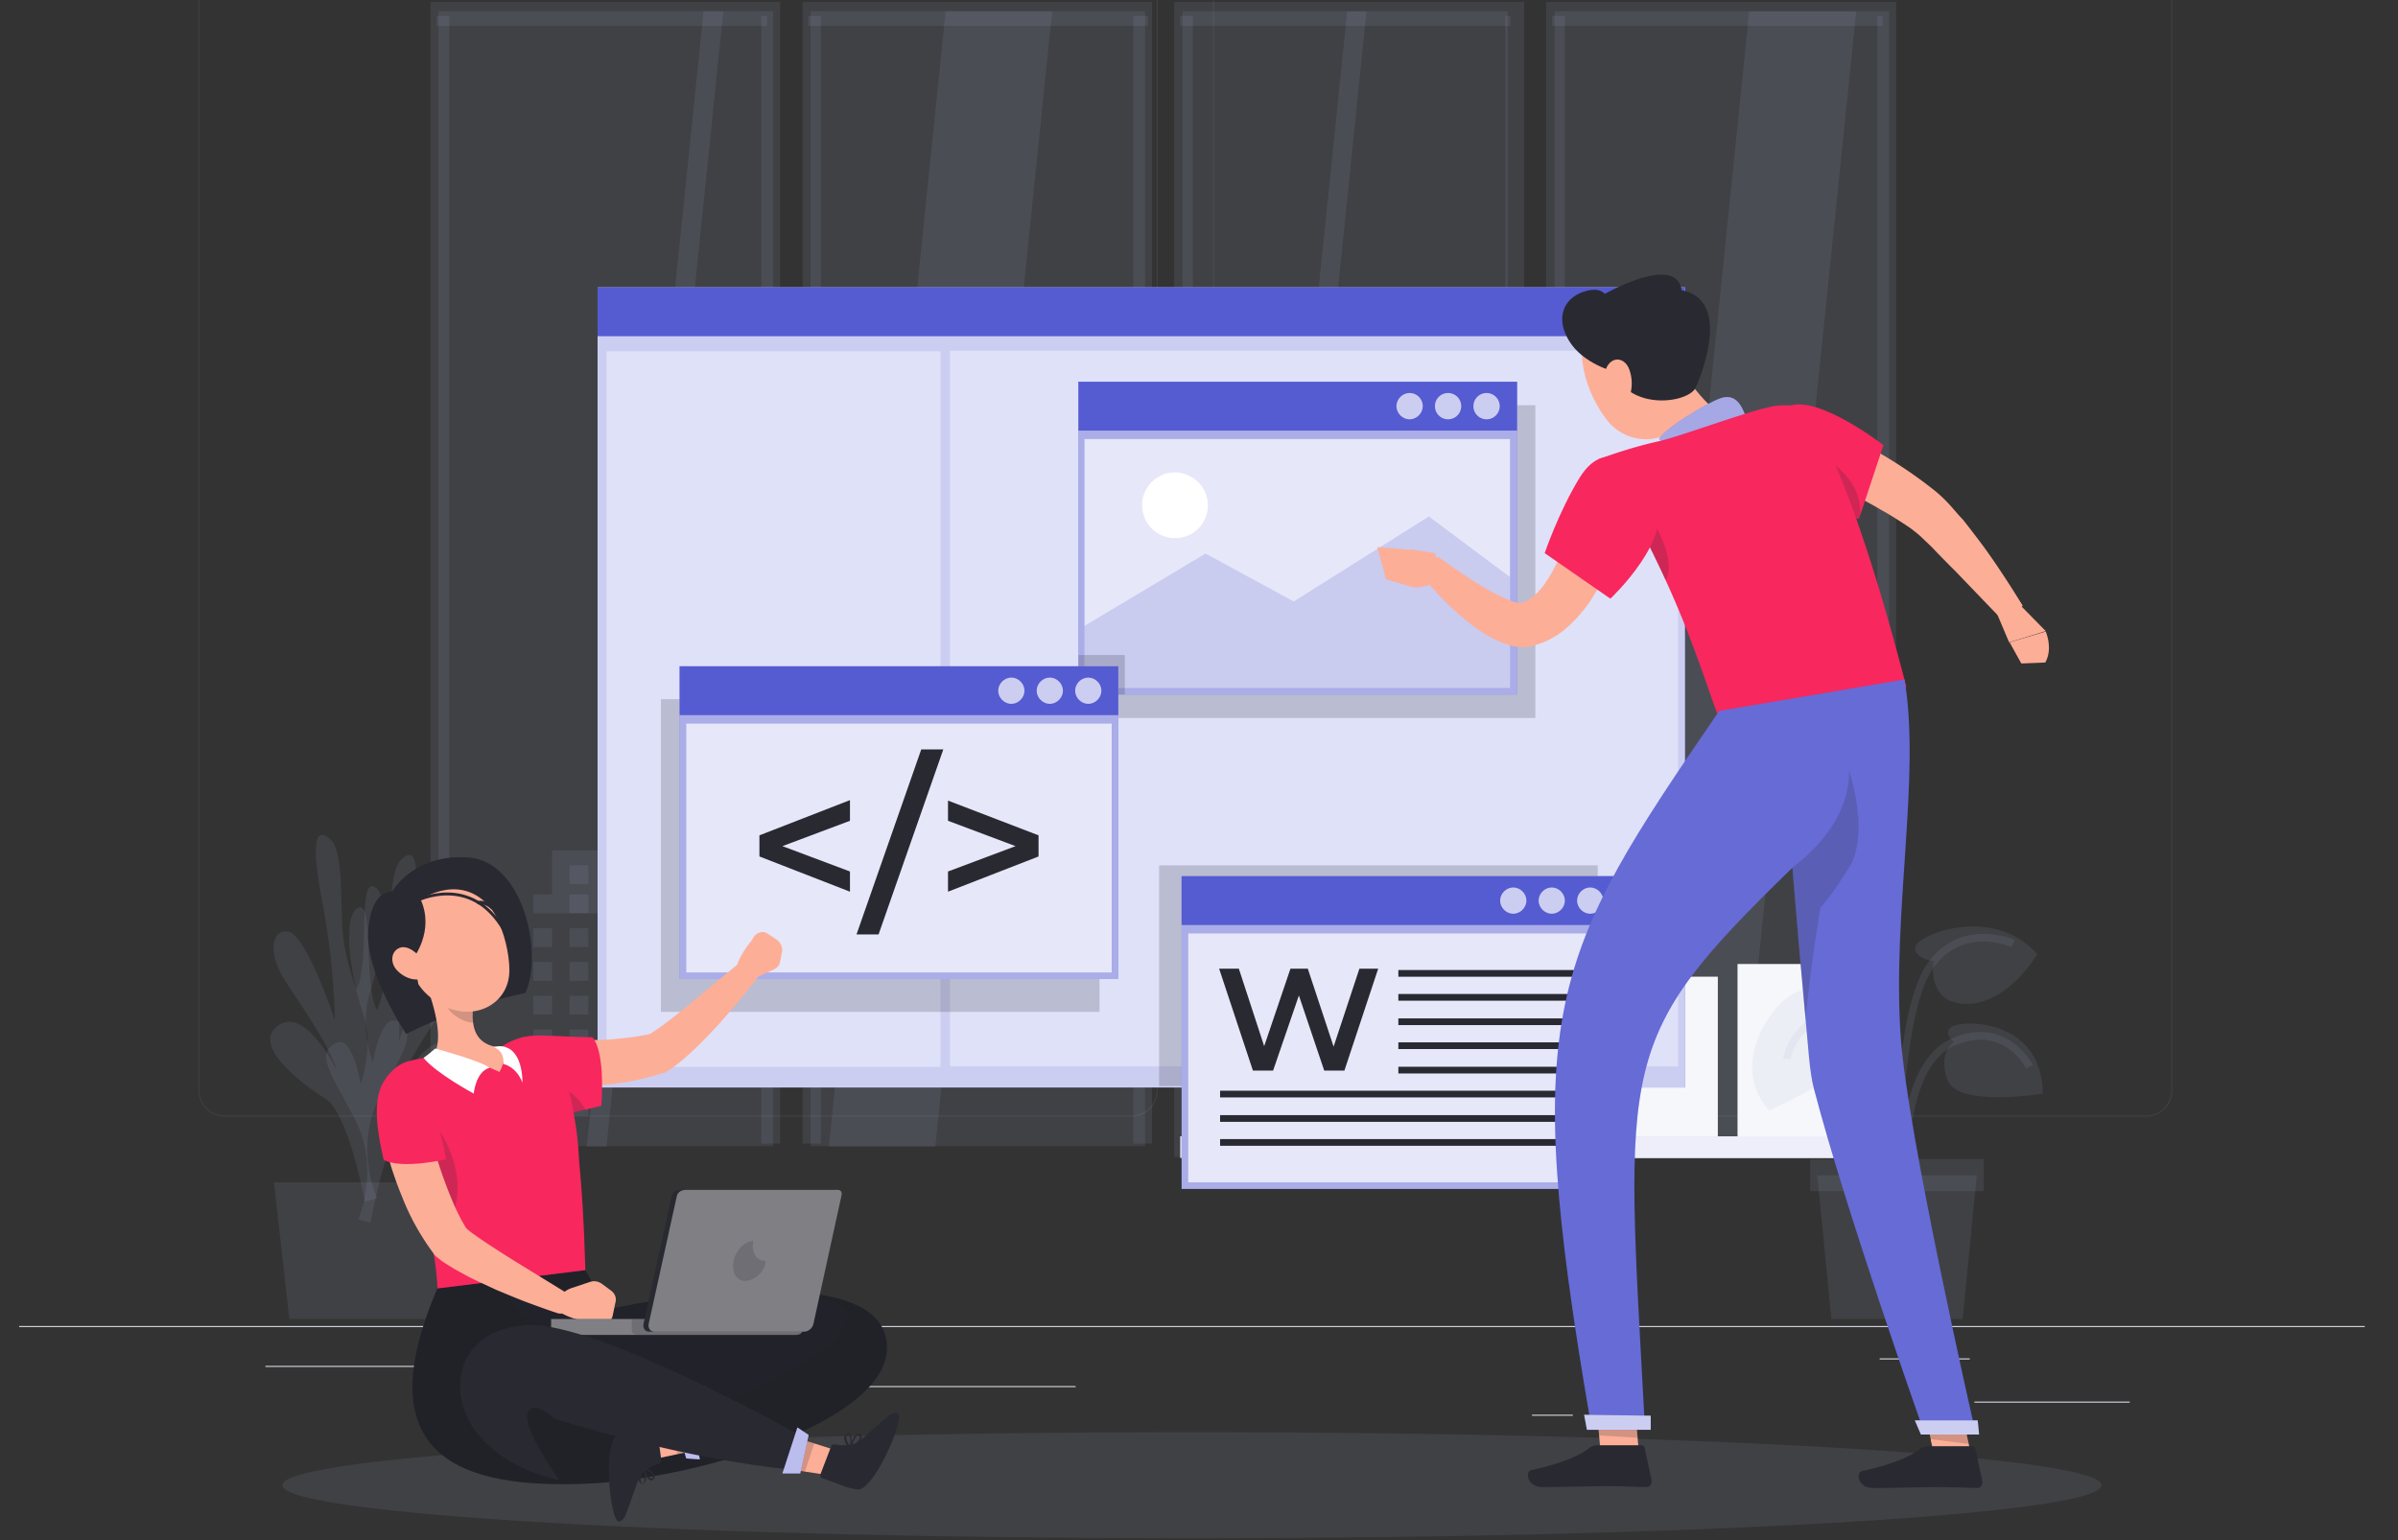 <svg xmlns="http://www.w3.org/2000/svg" width="358" height="230" fill="none"><rect width="100%" height="100%" fill="#333333" stroke="none"/><g clip-path="url(#a)"><path fill="#EDEEF9" d="M353.031 198.024H2.859v.141h350.172v-.141ZM317.945 209.314h-23.181v.14h23.181v-.14ZM234.812 211.278h-6.093v.14h6.093v-.14ZM294.064 202.863h-13.447v.14h13.447v-.14ZM69.882 203.985H39.627v.14h30.255v-.14ZM80.53 203.985h-4.413v.14h4.412v-.14ZM160.577 207H94.955v.14h65.622V207Z"/><path fill="#A2ADCF" fill-opacity=".12" d="M168.84 166.75H33.603c-2.17 0-3.992-1.823-3.992-3.997v-190.31c0-2.175 1.821-3.998 3.992-3.998H168.84c2.171 0 3.992 1.823 3.992 3.997v190.311c0 2.244-1.751 3.997-3.992 3.997ZM33.603-31.415a3.843 3.843 0 0 0-3.852 3.857v190.311a3.843 3.843 0 0 0 3.852 3.857H168.84a3.843 3.843 0 0 0 3.852-3.857v-190.31a3.843 3.843 0 0 0-3.852-3.858H33.603ZM320.326 166.75H185.09c-2.171 0-3.992-1.823-3.992-3.997v-190.31c0-2.175 1.821-3.998 3.992-3.998h135.236c2.171 0 3.992 1.823 3.992 3.997v190.311c0 2.244-1.751 3.997-3.992 3.997ZM185.09-31.415a3.843 3.843 0 0 0-3.852 3.857v190.311a3.843 3.843 0 0 0 3.852 3.857h135.236a3.843 3.843 0 0 0 3.852-3.857v-190.31a3.843 3.843 0 0 0-3.852-3.858H185.09Z"/><path fill="#A2ADCF" fill-opacity=".12" d="M115.407 1.683H65.473v169.485h49.934V1.683Z"/><path fill="#A2ADCF" fill-opacity=".12" d="M107.982 1.683h-2.942L87.602 171.238h2.941L107.982 1.683Z"/><path fill="#A2ADCF" fill-opacity=".12" d="M114.496 2.384H65.191v1.473h49.305V2.384Z"/><path fill="#A2ADCF" fill-opacity=".12" d="M67.083 2.384h46.573v168.397h2.801V.281H64.281v172.5h2.802V2.384ZM170.944 1.683H121.01v169.485h49.934V1.683Z"/><path fill="#A2ADCF" fill-opacity=".12" d="M157.077 1.683h-15.898L123.74 171.238h15.898L157.077 1.683Z"/><path fill="#A2ADCF" fill-opacity=".12" d="M171.365 2.384H120.66v1.473h50.705V2.384Z"/><path fill="#A2ADCF" fill-opacity=".12" d="M122.55 2.384h46.643v168.397h2.801V.281h-52.176v170.5h2.732V2.384ZM225.079 1.683h-48.534v169.485h48.534V1.683Z"/><path fill="#A2ADCF" fill-opacity=".12" d="M203.999 1.683h-2.871l-17.439 169.555h2.942L203.999 1.683Z"/><path fill="#A2ADCF" fill-opacity=".12" d="M225.5 2.384h-49.305v1.473H225.5V2.384Z"/><path fill="#EDEEF9" d="M225.5 169.695h-49.305v3.226H225.5v-3.226Z"/><path fill="#EDEEF9" d="M224.729 172.781h-46.643v.14h46.643v-.14Z"/><path fill="#A2ADCF" fill-opacity=".12" d="M178.087 2.384h46.642v170.397h2.802V.281h-52.246v172.5h2.802V2.384ZM282.019 1.683h-49.935v169.485h49.935V1.683Z"/><path fill="#A2ADCF" fill-opacity=".12" d="M277.118 1.683H261.15l-17.369 169.555h15.898L277.118 1.683Z"/><path fill="#A2ADCF" fill-opacity=".12" d="M281.039 2.384h-49.305v1.473h49.305V2.384Z"/><path fill="#EDEEF9" d="M281.039 169.695h-49.305v3.226h49.305v-3.226Z"/><path fill="#A2ADCF" fill-opacity=".12" d="M233.626 2.384h46.643v170.397h2.801V.281h-52.246v172.5h2.802V2.384Z"/><path fill="#EDEEF9" d="M280.268 172.781h-46.643v.14h46.643v-.14Z"/><path fill="#A2ADCF" fill-opacity=".12" d="M95.796 126.991v9.396H82.42v-9.396h13.376Z"/><path fill="#F6F7FA" d="M95.736 136.38h2.801v-2.804h-2.801v2.804ZM90.384 136.38h2.802v-2.804h-2.802v2.804Z"/><path fill="#A2ADCF" fill-opacity=".12" d="M85.03 136.38h2.802v-2.804h-2.801v2.804ZM79.609 136.38h2.801v-2.804H79.61v2.804Z"/><path fill="#F6F7FA" d="M95.736 141.423h2.801v-2.805h-2.801v2.805ZM90.384 141.423h2.802v-2.805h-2.802v2.805Z"/><path fill="#A2ADCF" fill-opacity=".12" d="M85.03 141.423h2.802v-2.805h-2.801v2.805ZM79.609 141.423h2.801v-2.805H79.61v2.805Z"/><path fill="#F6F7FA" d="M95.736 146.466h2.801v-2.805h-2.801v2.805ZM90.384 146.466h2.802v-2.805h-2.802v2.805Z"/><path fill="#A2ADCF" fill-opacity=".12" d="M85.03 146.466h2.802v-2.805h-2.801v2.805Z"/><path fill="#F6F7FA" d="M90.384 132.005h2.802v-2.804h-2.802v2.804Z"/><path fill="#A2ADCF" fill-opacity=".12" d="M85.03 132.005h2.802v-2.804h-2.801v2.804ZM79.609 146.466h2.801v-2.805H79.61v2.805Z"/><path fill="#F6F7FA" d="M95.736 151.509h2.801v-2.805h-2.801v2.805ZM90.384 151.509h2.802v-2.805h-2.802v2.805Z"/><path fill="#A2ADCF" fill-opacity=".12" d="M85.03 151.509h2.802v-2.805h-2.801v2.805ZM79.609 151.509h2.801v-2.805H79.61v2.805Z"/><path fill="#F6F7FA" d="M95.736 156.552h2.801v-2.805h-2.801v2.805ZM90.384 156.552h2.802v-2.805h-2.802v2.805Z"/><path fill="#A2ADCF" fill-opacity=".12" d="M85.03 156.552h2.802v-2.805h-2.801v2.805ZM79.609 156.552h2.801v-2.805H79.61v2.805Z"/><path fill="#F6F7FA" d="M95.736 161.594h2.801v-2.804h-2.801v2.804ZM90.384 161.595h2.802v-2.805h-2.802v2.805ZM85.03 161.595h2.802v-2.805h-2.801v2.805ZM79.609 161.595h2.801v-2.805H79.61v2.805Z"/><path fill="#A2ADCF" fill-opacity=".12" d="M85.03 166.637h2.802v-2.805h-2.801v2.805Z"/><path fill="#F6F7FA" d="M79.609 166.637h2.801v-2.805H79.61v2.805Z"/><path fill="#EDEEF9" d="M222.068 132.18h-21.64v37.515h21.64V132.18Z"/><path fill="#EDEEF9" d="M217.937 126.991v9.396h-13.376v-9.396h13.376Z"/><path fill="#F6F7FA" d="M217.863 136.38h2.801v-2.804h-2.801v2.804ZM212.511 136.38h2.801v-2.804h-2.801v2.804ZM207.16 136.38h2.801v-2.804h-2.801v2.804ZM201.738 136.38h2.801v-2.804h-2.801v2.804ZM217.863 141.423h2.801v-2.805h-2.801v2.805ZM212.511 141.423h2.801v-2.805h-2.801v2.805ZM207.16 141.423h2.801v-2.805h-2.801v2.805ZM201.738 141.423h2.801v-2.805h-2.801v2.805ZM217.863 146.466h2.801v-2.805h-2.801v2.805ZM212.511 146.466h2.801v-2.805h-2.801v2.805ZM207.16 146.466h2.801v-2.805h-2.801v2.805ZM212.511 132.005h2.801v-2.804h-2.801v2.804ZM207.16 132.005h2.801v-2.804h-2.801v2.804ZM201.738 146.466h2.801v-2.805h-2.801v2.805ZM217.863 151.509h2.801v-2.805h-2.801v2.805ZM212.511 151.509h2.801v-2.805h-2.801v2.805ZM207.16 151.509h2.801v-2.805h-2.801v2.805ZM201.738 151.509h2.801v-2.805h-2.801v2.805ZM217.863 156.552h2.801v-2.805h-2.801v2.805ZM212.511 156.552h2.801v-2.805h-2.801v2.805ZM207.16 156.552h2.801v-2.805h-2.801v2.805ZM201.738 156.552h2.801v-2.805h-2.801v2.805ZM217.863 161.595h2.801v-2.805h-2.801v2.805ZM212.511 161.595h2.801v-2.805h-2.801v2.805ZM207.16 161.594h2.801v-2.804h-2.801v2.804ZM201.738 161.594h2.801v-2.804h-2.801v2.804ZM217.863 166.637h2.801v-2.805h-2.801v2.805ZM212.511 166.637h2.801v-2.805h-2.801v2.805ZM207.16 166.637h2.801v-2.805h-2.801v2.805ZM201.738 166.637h2.801v-2.805h-2.801v2.805ZM256.456 145.854h-19.399v23.841h19.399v-23.841Z"/><path fill="#F6F7FA" d="M238.738 148.518h7.004v2.455h-7.004v-2.455ZM238.738 153.357h7.004v2.454h-7.004v-2.454ZM238.738 158.125h7.004v2.525h-7.004v-2.525ZM238.738 162.964h7.004v2.524h-7.004v-2.524ZM247.771 148.518h7.004v2.455h-7.004v-2.455ZM247.771 153.357H254.775v2.454h-7.004v-2.454ZM247.771 158.125h7.004v2.525h-7.004v-2.525ZM247.771 162.964h7.004v2.524h-7.004v-2.524ZM160.593 159.023h2.241v-2.244h-2.241v2.244ZM156.191 159.023h2.241v-2.244h-2.241v2.244ZM151.788 159.023h2.241v-2.244h-2.241v2.244ZM147.454 159.023h2.241v-2.244h-2.241v2.244ZM198.606 154.899h-17.649v14.796h17.649v-14.796Z"/><path fill="#F6F7FA" d="M195.179 159.023h2.241v-2.244h-2.241v2.244ZM190.847 159.023h2.241v-2.244h-2.241v2.244ZM186.444 159.023h2.242v-2.244h-2.242v2.244ZM182.042 159.023h2.241v-2.244h-2.241v2.244ZM195.179 163.1h2.241v-2.244h-2.241v2.244ZM190.847 163.1h2.241v-2.244h-2.241v2.244ZM186.444 163.1h2.242v-2.244h-2.242v2.244ZM182.042 163.1h2.241v-2.244h-2.241v2.244ZM195.179 167.246h2.241v-2.244h-2.241v2.244ZM190.847 167.246h2.241v-2.244h-2.241v2.244ZM186.444 167.246h2.242v-2.244h-2.242v2.244ZM182.042 167.246h2.241v-2.244h-2.241v2.244ZM142.79 145.082h-6.653v6.381h6.653v-6.381ZM134.036 145.082h-6.653v6.381h6.653v-6.381ZM142.79 153.286h-6.653v6.382h6.653v-6.382ZM134.036 153.286h-6.653v6.382h6.653v-6.382ZM277.047 143.96h-17.649v25.805h17.649V143.96Z"/><path fill="#F6F7FA" d="M275.927 145.082h-6.654v6.381h6.654v-6.381ZM267.243 145.082h-6.653v6.381h6.653v-6.381ZM275.927 153.286h-6.654v6.382h6.654v-6.382ZM267.243 153.286h-6.653v6.382h6.653v-6.382ZM275.927 161.491h-6.654v6.381h6.654v-6.381ZM267.243 161.491h-6.653v6.381h6.653v-6.381Z"/><path fill="#A2ADCF" fill-opacity=".12" d="M56.298 178.951s-3.572-7.713.49-15.356c4.062-7.644 5.253-9.467 2.661-11.01-2.591-1.542-3.782 6.101-3.782 6.101s-2.17-5.259-.35-10.799c1.821-5.539 2.942-14.515.49-15.497-2.45-.981-.49 11.22-2.59 15.357 0 0-1.822-4.628-2.102-9.046-.28-4.417.14-11.5-1.75-13.323-1.962-1.823-3.152-.561-1.261 9.256 1.89 9.817 1.89 17.741 1.89 17.741s-4.202-12.832-7.003-13.253c-2.801-.351-2.801 3.787-.42 7.363 2.311 3.576 6.933 10.097 7.704 13.393 0 0-4.623-9.677-8.755-6.732-4.132 2.946 3.642 8.836 7.074 10.939 3.431 2.104 5.883 15.357 5.883 15.357l1.82-.491Z"/><path fill="#A2ADCF" fill-opacity=".12" d="M53.498 182.107s3.431-7.784-.7-15.357c-4.133-7.573-5.323-9.326-2.802-10.939 2.591-1.613 3.852 6.031 3.852 6.031s2.1-5.33.28-10.799c-1.89-5.47-3.081-14.445-.63-15.497 2.45-.982.63 11.219 2.801 15.357 0 0 1.75-4.629 1.961-9.116.21-4.418-.28-11.5 1.61-13.394 1.892-1.823 3.152-.631 1.402 9.186-1.821 9.817-1.681 17.811-1.681 17.811s4.062-12.902 6.863-13.323c2.801-.421 2.872 3.717.49 7.363-2.38 3.646-6.933 10.168-7.704 13.534 0 0 4.483-9.747 8.685-6.802 4.202 2.875-3.502 8.835-6.934 11.009-3.431 2.174-5.672 15.427-5.672 15.427l-1.821-.491Z"/><path fill="#A2ADCF" fill-opacity=".12" d="M69.395 176.567H40.89l2.31 20.406h23.883l2.31-20.406ZM283.208 175.095c.07-.702 2.451-17.04-2.241-22.65-1.051-1.262-2.381-1.893-3.922-1.963-9.595-.211-10.856 7.503-10.856 7.573l1.121.14c.07-.28 1.191-6.802 9.735-6.591 1.26 0 2.241.561 3.081 1.542 4.412 5.26 2.031 21.598 2.031 21.738l1.051.211Z"/><path fill="#A2ADCF" fill-opacity=".12" d="m283.839 174.323 1.12-.07c0-.14-.35-15.076 6.934-18.162 7.213-3.015 10.435 3.156 10.575 3.436l1.051-.49c-.071-.071-3.852-7.433-12.046-3.997-8.054 3.436-7.704 18.652-7.634 19.283Z"/><path fill="#A2ADCF" fill-opacity=".12" d="M283.769 175.515c0-.21.07-23.841 4.693-30.713 4.412-6.592 11.485-3.506 11.835-3.366l.491-1.052c-.07-.07-8.264-3.646-13.237 3.787-4.762 7.152-4.832 30.362-4.832 31.344h1.05ZM275.644 151.043s4.202 1.542 2.942 5.189c-1.261 3.646-14.427 9.606-14.427 9.606s-5.533-5.048-.421-13.323c5.043-8.274 11.836-4.067 11.906-1.472Z"/><path fill="#A2ADCF" fill-opacity=".12" d="M288.672 143.54s-2.942-.351-2.732-2.104c.211-1.823 11.556-6.451 18.209 1.052 0 0-4.272 7.363-10.435 7.433-6.233.07-5.042-6.381-5.042-6.381ZM291.681 155.601s-2.031-1.683.14-2.455c2.241-.841 13.026-.561 13.166 10.168 0 0-12.606 2.104-14.217-1.963-1.54-4.067.911-5.75.911-5.75ZM273.404 196.973h19.609l2.101-21.458h-23.811l2.101 21.458Z"/><path fill="#A2ADCF" fill-opacity=".12" d="M270.255 177.877h25.913v-4.768h-25.913v4.768ZM177.945 229.719c74.999 0 135.797-3.547 135.797-7.923 0-4.377-60.798-7.924-135.797-7.924-74.998 0-135.797 3.547-135.797 7.924 0 4.376 60.799 7.923 135.797 7.923Z"/><path fill="#555BD1" d="M251.553 42.915H89.213v119.487h162.34V42.915Z"/><path fill="#fff" d="M251.553 42.915H89.213v119.487h162.34V42.915Z" opacity=".7"/><path fill="#555BD1" d="M251.553 42.915H89.213v7.292h162.34v-7.292Z"/><path fill="#fff" d="M247.07 48.525c1.083 0 1.961-.88 1.961-1.964a1.962 1.962 0 1 0-1.961 1.964ZM241.328 48.525c1.083 0 1.961-.88 1.961-1.964a1.962 1.962 0 1 0-1.961 1.964ZM235.584 48.525c1.083 0 1.961-.88 1.961-1.964a1.962 1.962 0 1 0-1.961 1.964Z" opacity=".7"/><path fill="#DFE1F9" d="M140.407 52.451H90.543v106.866h49.864V52.451ZM141.828 159.24h108.693V52.374H141.828V159.24Z"/><path fill="#292932" d="M229.211 60.515h-65.482v46.701h65.482v-46.7Z" opacity=".2"/><path fill="#555BD1" d="M226.48 57.01h-65.482v46.7h65.482v-46.7Z"/><path fill="#fff" d="M226.48 57.01h-65.482v46.7h65.482v-46.7Z" opacity=".5"/><path fill="#fff" d="M225.429 65.564h-63.521v37.165h63.521V65.564Z" opacity=".7"/><path fill="#555BD1" d="M226.48 57.01h-65.482v7.292h65.482v-7.293Z"/><path fill="#fff" d="M221.93 62.619a1.962 1.962 0 0 0 0-3.927c-1.083 0-1.961.88-1.961 1.964s.878 1.963 1.961 1.963ZM216.184 62.619a1.962 1.962 0 0 0 0-3.927c-1.083 0-1.961.88-1.961 1.964s.878 1.963 1.961 1.963ZM212.402 60.655c0 1.052-.91 1.964-1.961 1.964-1.05 0-1.961-.912-1.961-1.964 0-1.051.911-1.963 1.961-1.963 1.121 0 1.961.912 1.961 1.963Z" opacity=".7"/><path fill="#555BD1" d="m161.908 93.473 18.069-10.8 13.167 7.153 20.169-12.692 12.116 9.046v16.549h-63.521v-9.256Z" opacity=".2"/><path fill="#fff" d="M180.326 75.451a4.875 4.875 0 0 1-4.902 4.909 4.876 4.876 0 0 1-4.903-4.909 4.876 4.876 0 0 1 4.903-4.908c2.731.07 4.902 2.244 4.902 4.908Z"/><path fill="#292932" d="M167.931 97.82h-6.933v5.89h6.933v-5.89ZM238.525 129.235h-65.482v32.957h65.482v-32.957Z" opacity=".2"/><path fill="#555BD1" d="M241.886 130.848h-65.482v46.701h65.482v-46.701Z"/><path fill="#fff" d="M241.886 130.848h-65.482v46.701h65.482v-46.701Z" opacity=".5"/><path fill="#fff" d="M240.908 139.403h-63.521v37.164h63.521v-37.164Z" opacity=".7"/><path fill="#292932" d="m205.749 144.662-5.042 15.216h-3.011l-3.782-11.219-3.852 11.219h-3.012l-5.042-15.216h2.941l3.782 11.57 3.922-11.57h2.591l3.852 11.64 3.852-11.64h2.801Z"/><path fill="#555BD1" d="M241.886 130.848h-65.482v7.292h65.482v-7.292Z"/><path fill="#fff" d="M239.365 134.494c0 1.052-.91 1.963-1.961 1.963-1.05 0-1.961-.911-1.961-1.963s.911-1.963 1.961-1.963c1.051 0 1.961.911 1.961 1.963ZM233.623 134.494c0 1.052-.91 1.963-1.961 1.963-1.05 0-1.961-.911-1.961-1.963s.911-1.963 1.961-1.963c1.051 0 1.961.911 1.961 1.963ZM227.879 134.494c0 1.052-.91 1.963-1.961 1.963-1.051 0-1.961-.911-1.961-1.963s.91-1.963 1.961-1.963c1.051 0 1.961.911 1.961 1.963Z" opacity=".7"/><path stroke="#292932" stroke-miterlimit="10" d="M208.762 145.363h27.383M208.762 148.939h27.383M208.762 152.585h27.383M208.762 156.162h27.383M208.762 159.808h27.383M182.148 163.384h53.997M182.148 167.031h53.997M182.148 170.607h53.997"/><path fill="#292932" d="M164.15 104.412H98.668v46.701h65.482v-46.701Z" opacity=".2"/><path fill="#555BD1" d="M166.951 99.503h-65.482v46.701h65.482v-46.7Z"/><path fill="#fff" d="M166.951 99.503h-65.482v46.701h65.482v-46.7Z" opacity=".5"/><path fill="#fff" d="M165.97 108.058h-63.521v37.165h63.521v-37.165Z" opacity=".7"/><path fill="#292932" d="m126.892 122.573-10.085 3.787 10.085 3.786v3.016l-13.517-5.259v-3.156l13.517-5.259v3.085ZM137.536 111.915h3.291l-9.664 27.628h-3.292l9.665-27.628ZM155.046 124.747v3.156l-13.517 5.259v-3.015l10.085-3.787-10.085-3.787v-3.015l13.517 5.189Z"/><path fill="#555BD1" d="M166.951 99.503h-65.482v7.293h65.482v-7.293Z"/><path fill="#fff" d="M164.43 103.15c0 1.051-.911 1.963-1.961 1.963-1.051 0-1.961-.912-1.961-1.963 0-1.052.91-1.964 1.961-1.964 1.05 0 1.961.912 1.961 1.964ZM158.688 103.15c0 1.051-.911 1.963-1.961 1.963-1.051 0-1.961-.912-1.961-1.963 0-1.052.91-1.964 1.961-1.964 1.05 0 1.961.912 1.961 1.964ZM152.945 103.15c0 1.051-.91 1.963-1.961 1.963-1.05 0-1.961-.912-1.961-1.963 0-1.052.911-1.964 1.961-1.964 1.051 0 1.961.912 1.961 1.964Z" opacity=".7"/><path fill="#FDAE97" d="m80.599 155.04 2.031.14c.7.07 1.4.07 2.101.07 1.4.07 2.801.07 4.202.07 1.4 0 2.801-.14 4.132-.28a39.4 39.4 0 0 0 3.992-.632l-.56.281c.28-.14.49-.21.77-.421.28-.21.56-.35.84-.561.56-.42 1.191-.841 1.822-1.332 1.19-.912 2.381-1.893 3.571-2.875l3.642-3.015 3.642-3.016c.7-.561 1.751-.49 2.381.211.49.631.49 1.472.07 2.103-.98 1.333-1.961 2.525-3.011 3.787a169.128 169.128 0 0 1-3.152 3.646c-1.121 1.192-2.241 2.385-3.432 3.506-.63.561-1.19 1.122-1.891 1.683-.28.281-.7.561-1.05.842-.35.28-.84.561-1.26.841-.14.07-.21.141-.35.141l-.281.07c-1.61.491-3.152.911-4.762 1.192-1.611.28-3.152.491-4.763.561-1.61.07-3.151.14-4.692.07-.77 0-1.54-.07-2.381-.14-.77-.07-1.54-.141-2.381-.211-1.821-.28-3.152-1.963-2.872-3.786.21-1.753 1.821-3.016 3.572-2.945h.07Z"/><path fill="#F8275E" d="m89.772 165.137-2.311.561-2.942.701s-.63-.561-1.61-1.472c-2.382-2.244-6.864-6.451-8.265-8.485 4.063-2.665 5.953-1.613 13.797-1.543 2.031 2.384 1.331 10.238 1.331 10.238Z"/><path fill="#292932" d="m87.462 165.768-2.942.701s-.63-.561-1.61-1.472c-.07-1.052-.14-2.174-.07-3.296 0 0 2.871 1.122 4.622 4.067Z" opacity=".2"/><path fill="#292932" d="M58.538 133.162s3.081-5.68 11.345-5.119c8.264.561 11.276 14.375 8.545 20.265 0 0-8.895 1.613-17.79 6.1 0 0-6.092-9.045-5.672-15.356.42-6.311 3.572-5.89 3.572-5.89ZM87.393 189.68l3.362 5.89c8.964-2.103 37.748-6.451 41.25 3.366 4.412 12.271-27.313 22.088-44.892 22.649-17.579.632-32.846-3.576-21.78-29.24l22.06-2.665Z"/><path fill="#000" d="m87.393 189.68 3.362 5.89c8.964-2.103 37.748-6.451 41.25 3.366 4.412 12.271-27.313 22.088-44.892 22.649-17.579.632-32.846-3.576-21.78-29.24l22.06-2.665Z" opacity=".2"/><path fill="#292932" d="M126.962 216.256h-.14s-.07-.07 0-.14c.07-.211.63-1.893 1.261-2.034.14 0 .28 0 .35.07.14.141.28.351.21.561-.07.351-.28.561-.56.772a8.12 8.12 0 0 1-1.121.771Zm.14-.28c.561-.211.981-.702 1.261-1.193 0-.14 0-.28-.14-.42 0-.07-.07-.07-.14-.07s-.07.07-.14.07a7.077 7.077 0 0 0-.841 1.613Z"/><path fill="#292932" d="M126.891 216.326h-.14c-.071-.07-.841-1.052-.701-1.753 0-.14.14-.35.28-.421.14-.14.35-.14.491-.07.42.281.35 1.683.14 2.174l-.07.07c.07 0 .07 0 0 0Zm-.421-2.033c-.07.07-.14.14-.14.28-.07.421.351 1.122.561 1.403.14-.561.07-1.543-.14-1.753-.071 0-.141-.071-.281.07ZM96.076 219.131c0-.07.07-.07.14-.07s.07.07.07.07c.07.21.35 1.963-.07 2.384-.07.07-.21.14-.35.07-.21-.07-.42-.21-.49-.42-.07-.351-.07-.632.07-.982.21-.281.42-.631.63-1.052Zm.07.421c-.35.491-.56 1.052-.49 1.683.07.14.14.28.35.28h.14c.07-.07.07-.07.07-.14 0-.701 0-1.262-.07-1.823Z"/><path fill="#FDAE97" d="m107.561 210.296-7.213 2.524-3.432 1.262.84 3.787 3.362-.701 8.194-1.753-1.751-5.119Z"/><path fill="#292932" d="m98.738 218.079-.63-4.488c0-.28-.28-.42-.49-.35l-2.242.35s-3.011.281-3.572 1.052c-1.75 2.244-.63 12.201.49 12.552.42.14.911-.491 1.051-.841.56-1.263 1.61-4.628 2.101-5.68.56-1.262 2.171-1.823 2.942-2.104.21-.07.35-.28.35-.491Z"/><path fill="#292932" d="M96.076 219.131s.07-.07.14 0c.07 0 1.26.491 1.47 1.192.07.14.07.351-.07.491-.07.14-.21.28-.42.28-.49-.07-1.12-1.262-1.19-1.823l.07-.14Zm1.4 1.543v-.281c-.14-.421-.84-.771-1.19-.981.14.56.7 1.402.98 1.402.07 0 .14 0 .21-.14Z"/><path fill="#292932" d="m107.561 210.296-7.213 2.524.77 4.348 8.194-1.753-1.751-5.119Z" opacity=".2"/><path fill="#555BD1" d="m102.45 217.799 2.031.14-1.4-7.153-2.311 1.333 1.68 5.68Z"/><path fill="#fff" d="m102.45 217.799 2.031.14-1.4-7.153-2.311 1.333 1.68 5.68Z" opacity=".6"/><path fill="#292932" d="m72.264 190.03 10.785 11.991s11.976-.28 26.473 6.872c0 0 15.618-6.451 17.018-11.78 1.891-7.012-35.857-1.543-35.857-1.543l-18.42-5.54Z" opacity=".2"/><path fill="#FDAE97" d="m91.174 192.695-1.33-.982c-.491-.35-1.121-.49-1.752-.28l-2.73.912c-1.121.35-1.962 1.262-2.312 2.384l-.21.701c2.1 1.753 5.673 2.104 5.673 2.104l.98.21c.91.21 1.751-.351 1.961-1.192l.42-2.034c.21-.631-.07-1.402-.7-1.823Z"/><path fill="#292932" d="M119.748 196.973v1.753c0 .49-.561.631-.981.631H83.26c-.49 0-.98-.211-.98-.631v-1.753h37.468Z"/><path fill="#fff" d="M119.748 196.973v1.753c0 .49-.561.631-.981.631H83.26c-.49 0-.98-.211-.98-.631v-1.753h37.468Z" opacity=".4"/><path fill="#292932" d="M119.747 196.973v1.753c0 .49-.561.631-.981.631H95.305c-.49 0-.98-.211-.98-.631v-1.753h25.422Z" opacity=".2"/><path fill="#292932" d="m125.63 178.53-4.202 19.214c-.14.631-.77 1.122-1.401 1.122H96.916c-.63 0-.98-.561-.84-1.192l4.202-19.073c.14-.632.77-.912 1.4-.912h23.112c.63-.07.98.21.84.841Z"/><path fill="#fff" d="m125.631 178.53-4.202 19.214c-.14.631-.77 1.122-1.401 1.122h-22.34c-.63 0-.981-.561-.84-1.192l4.201-19.073c.14-.632.771-.912 1.401-.912h22.341c.63-.07.98.21.84.841Z" opacity=".4"/><path fill="#292932" d="M114.284 188.277c0 1.683-1.75 3.016-3.081 3.016-1.261 0-2.031-1.333-1.681-3.016.35-1.612 1.681-2.945 2.942-2.945-.351 1.613.42 2.945 1.68 2.945h.14Z" opacity=".2"/><path fill="#FDAE97" d="m112.604 218.5 7.563 1.262 3.642.561 1.051-3.716-3.292-1.052-8.054-2.384-.91 5.329Z"/><path fill="#292932" d="m124.089 215.976-1.611 4.207c-.07.21 0 .491.281.561l2.101.771s2.801 1.192 3.641.842c2.592-1.122 6.444-10.378 5.603-11.22-.28-.35-.98 0-1.331.211-1.12.841-3.641 3.295-4.622 3.926-1.12.772-2.801.561-3.572.421-.14-.07-.42.07-.49.281Z"/><path fill="#292932" d="m112.604 218.5 7.563 1.262 1.401-4.207-8.054-2.384-.91 5.329Z" opacity=".2"/><path fill="#292932" d="M120.238 214.783s-30.816-17.39-41.46-16.899c-10.646.561-12.187 9.957-7.775 15.848 4.413 5.89 12.467 7.292 12.467 7.292s-5.533-7.783-4.693-10.027c.77-2.174 3.922.841 3.922.841s19.4 6.241 36.418 7.714l1.121-4.769Z"/><path fill="#555BD1" d="m120.729 214.293-1.681-1.122-2.241 6.872h2.661l1.261-5.75Z"/><path fill="#fff" d="m120.729 214.293-1.681-1.122-2.241 6.872h2.661l1.261-5.75Z" opacity=".6"/><path fill="#F8275E" d="m87.391 189.68-22.06 2.735c-.14-2.104-.35-4.348-.911-6.872-.56-2.735-1.4-5.82-2.732-9.537-1.05-3.015-2.38-6.381-3.991-10.378-1.331-3.155.35-6.521 3.571-7.223.84-.21 1.751-.35 2.732-.561 3.641-.631 6.723-1.122 10.015-1.262 1.12-.07 2.24-.07 3.361 0 3.992.07 7.424 4.208 7.984 8.064.35 2.174.84 3.787 1.12 8.976.42 4.418.701 8.765.911 16.058Z"/><path fill="#FDAE97" d="M63.371 146.415c1.26 3.085 3.082 8.905 1.26 11.289 0 0 3.012-.841 9.946 2.384 1.54-2.945.07-3.646.07-3.646-3.782-.421-4.202-3.085-4.062-5.61l-7.214-4.417Z"/><path fill="#fff" d="M73.105 159.457c-2.1.561-2.38 3.857-2.38 3.857s-5.604-3.015-7.494-5.329c.7-.491 1.75-1.403 1.75-1.403s6.724 1.823 8.124 2.875ZM75.137 158.896s1.89.281 2.871 2.805c-.07-4.768-2.381-5.259-2.381-5.259s-.7-.421-1.961-.07c1.82.631 1.47 2.524 1.47 2.524Z"/><path fill="#292932" d="m66.31 148.238 4.273 2.664c0 .632 0 1.192.07 1.824-1.4 0-3.572-1.263-3.992-2.665-.28-.771-.42-1.473-.35-1.823Z" opacity=".2"/><path fill="#FDAE97" d="M59.87 140.314c1.61 5.119 2.17 7.293 5.462 9.396 4.903 3.226 10.786.491 10.716-4.908-.07-4.839-2.732-12.342-8.264-13.394-5.463-1.051-9.595 3.787-7.914 8.906Z"/><path fill="#292932" d="M73.456 135.826c.07 0 .14 0 .21-.07.07-.07.07-.28 0-.351-1.05-1.051-2.241-.911-2.241-.841-.14 0-.21.14-.21.28 0 .141.14.211.28.211.07 0 .98-.14 1.82.701 0 0 .07.07.14.07Z"/><path fill="#292932" d="M61.69 143.119s3.22-4.067 1.12-8.765c0 0 6.443-4.558 10.995 1.963 0 0-.91-6.311-7.914-5.89-7.003.42-12.746 11.43-3.431 16.549l-.77-3.857Z"/><path fill="#FDAE97" d="M59.24 144.872c.84.911 1.96 1.402 2.94 1.402 1.471.07 1.751-1.472.981-2.735-.7-1.121-2.311-2.524-3.572-1.963-1.26.561-1.33 2.244-.35 3.296Z"/><path stroke="#292932" stroke-linecap="round" stroke-linejoin="round" stroke-miterlimit="10" stroke-width=".432" d="M62.25 134.494s8.124-4.137 13.026 4.488"/><path fill="#FDAE97" d="m116.738 142.207-.28 1.403c-.07.561-.491.981-.981 1.192l-2.311 1.052c-.91.42-2.031.35-2.871-.141l-.561-.35c.281-2.384 2.382-4.769 2.382-4.769l.49-.771c.49-.631 1.33-.841 1.961-.421l1.47.982c.631.561.841 1.192.701 1.823Z"/><path fill="#292932" d="M64.491 185.473c-.56-2.735-1.4-5.821-2.731-9.537a100.228 100.228 0 0 1 3.852-7.082s6.793 9.817-1.12 16.619Z" opacity=".2"/><path fill="#FDAE97" d="m63.93 168.223.491 1.963c.21.701.35 1.332.56 2.034.42 1.332.84 2.664 1.331 3.996a62.9 62.9 0 0 0 1.54 3.857 28.86 28.86 0 0 0 1.892 3.576l-.42-.49c.21.21.35.35.63.56.28.211.49.421.84.632.56.42 1.19.841 1.821 1.262 1.26.841 2.591 1.683 3.922 2.524l3.992 2.454 3.992 2.455c.77.491 1.05 1.542.56 2.314-.42.701-1.26.981-1.96.701-1.541-.491-3.012-1.052-4.553-1.613-1.47-.561-2.941-1.192-4.482-1.823-1.47-.701-2.942-1.332-4.412-2.104-.7-.42-1.471-.771-2.241-1.262-.35-.21-.77-.491-1.12-.701-.351-.21-.841-.631-1.192-.912-.07-.07-.21-.14-.28-.28l-.14-.211a37.52 37.52 0 0 1-2.661-4.137 34.91 34.91 0 0 1-2.031-4.347c-.63-1.473-1.12-2.945-1.61-4.418-.21-.771-.421-1.473-.631-2.244-.21-.771-.35-1.472-.56-2.384a3.352 3.352 0 0 1 2.66-3.927c1.752-.35 3.433.771 3.923 2.454l.14.071Z"/><path fill="#F8275E" d="M59.659 159.107c-3.852 2.524-4.132 6.451-2.381 14.094 2.661 1.473 9.314-.07 9.314-.07s-1.75-11.78-6.933-14.024Z"/><path fill="#FDAE97" d="M249.731 52.942c1.891 3.506 5.813 9.467 9.595 9.747 0 0 1.681 3.717-3.922 8.345-6.163 5.048-5.463-.632-5.463-.632 2.662-3.576.561-5.96-1.961-7.853l1.751-9.607Z"/><path fill="#FDAE97" d="M250.082 49.787c1.961 4.908 3.292 7.713 2.031 11.29-1.891 5.399-8.824 5.96-12.186 1.682-3.011-3.786-5.673-11.22-1.891-15.286 3.712-3.997 10.085-2.595 12.046 2.314Z"/><path fill="#292932" d="M253.162 57.85c-.981 2.315-9.805 3.647-12.256-2.383 0 0-4.552-1.122-6.653-4.558s-.771-6.311 2.031-7.293c2.521-.912 3.291.28 3.291.28s10.646-6.1 11.486-.56c7.143 1.402 3.362 11.71 2.101 14.515Z"/><path fill="#FDAE97" d="M243.218 55.116c.49 1.262.49 2.735.14 3.857-.491 1.683-1.961 1.472-2.802.14-.77-1.192-1.4-3.506-.42-4.698.981-1.262 2.521-.772 3.082.7Z"/><path fill="#555BD1" d="M260.936 63.11c-.701-2.104-1.541-4.488-4.062-3.646-2.241.77-8.685 4.768-9.175 6.1 1.121.912 1.681 2.665 1.681 2.665l11.556-5.12Z"/><path fill="#F6F7FA" d="M260.936 63.11c-.701-2.104-1.541-4.488-4.062-3.646-2.241.77-8.685 4.768-9.175 6.1 1.121.912 1.681 2.665 1.681 2.665l11.556-5.12Z" opacity=".5"/><path fill="#FDAE97" d="M270.672 62.619a108.428 108.428 0 0 1 9.455 4.768 66.226 66.226 0 0 1 8.894 6.03c.84.702 1.541 1.403 2.171 2.105.63.7 1.191 1.402 1.821 2.033a168.382 168.382 0 0 1 3.221 4.207c2.031 2.805 3.922 5.75 5.743 8.695l-2.941 2.244-7.074-7.362c-1.19-1.192-2.381-2.385-3.501-3.577-.561-.56-1.191-1.122-1.751-1.683-.56-.49-1.191-.981-1.681-1.332-1.261-.841-2.661-1.753-4.062-2.524-1.401-.842-2.871-1.613-4.342-2.385-2.942-1.542-5.953-3.015-8.895-4.417l2.942-6.802ZM301.766 99.082l-1.75-3.155 5.392-1.613s1.121 2.525-.07 4.628l-3.572.14Z"/><path fill="#FDAE97" d="m297.984 91.299 3.432-1.122 3.992 4.067-5.463 1.683-1.961-4.628Z"/><path fill="#F8275E" d="M267.03 60.656c4.412-1.753 14.147 5.82 14.147 5.82l-3.642 11.009s-4.622-.701-9.174-4.698c-4.762-4.208-5.813-10.378-1.331-12.131Z"/><path fill="#292932" d="M273.403 68.93c2.801 2.384 4.342 4.277 4.342 8.064l-.14.49s-4.622-.7-9.175-4.697c-.28-.28-.56-.491-.84-.772l5.813-3.085Z" opacity=".2"/><path fill="#F8275E" d="M284.607 102.588c-8.405 1.473-23.742 4.278-27.804 4.979-1.121-2.314-3.502-10.799-8.124-20.896a190.836 190.836 0 0 0-4.202-8.555c-1.751-3.156-3.642-6.381-5.813-9.537 0 0 4.412-1.683 8.894-2.664 3.502-.772 14.498-4.979 17.719-5.33 4.272-.42 4.762 1.473 4.762 1.473s5.603 5.89 14.568 40.53Z"/><path fill="#292932" d="M248.679 86.67a191.975 191.975 0 0 0-4.202-8.554l1.82-1.122c-.07-.07 4.203 6.311 2.382 9.677Z" opacity=".2"/><path fill="#FDAE97" d="m214.224 82.604-3.572-.561.421 5.68s2.801.14 4.272-1.753l-1.121-3.366ZM205.609 81.692l1.331 4.839 4.132 1.192-.42-5.61-5.043-.42Z"/><path fill="#FDAE97" d="M243.078 74.54c-.07.56-.14.981-.28 1.402-.07.42-.21.912-.28 1.333-.21.911-.42 1.752-.7 2.664-.491 1.753-1.191 3.506-1.891 5.19-.771 1.682-1.681 3.435-2.802 5.048-1.19 1.613-2.591 3.226-4.482 4.558-.98.631-2.031 1.192-3.221 1.543-.141.07-.281.07-.421.14l-.21.07-.35.07c-.49.07-.91.14-1.261.07-.77 0-1.47-.14-2.031-.35-1.19-.351-2.101-.842-3.011-1.333a20.194 20.194 0 0 1-2.381-1.613c-2.942-2.243-5.393-4.768-7.634-7.573l2.591-2.594c2.662 1.893 5.463 3.856 8.194 5.329.701.35 1.401.701 2.031.982.631.28 1.261.49 1.751.56h.56c.071 0 .141-.07.141-.07.42-.21.91-.42 1.33-.77.911-.702 1.751-1.684 2.451-2.876.771-1.192 1.401-2.524 2.031-3.927.561-1.402 1.051-2.875 1.541-4.417l.63-2.314.281-1.122c.07-.35.21-.772.21-1.052l7.213 1.052Z"/><path fill="#F8275E" d="M247.069 74.189c3.222 5.96-6.653 15.217-6.653 15.217l-9.805-6.802s2.031-6.03 5.183-11.22c3.992-6.451 8.894-1.753 11.275 2.805Z"/><path fill="#FDAE97" d="m244.688 217.028-5.673.631-.28-3.296-.84-8.976 5.742-.631.841 9.958.21 2.314ZM294.063 216.326h-5.533l-.28-1.262v-.14L286.499 207v-.21l-.7-3.015h5.533l2.731 12.551Z"/><path fill="#292932" d="m243.637 204.756.841 9.958-5.743-.351-.84-8.976 5.742-.631ZM293.854 215.625l-5.603-.701-1.681-7.643 5.603.42 1.681 7.714v.21Z" opacity=".2"/><path fill="#292932" d="M287.758 215.976h6.654c.21 0 .42.14.49.35l1.05 4.909c.07.421-.21.841-.63.982h-.21c-2.171-.071-3.712-.141-6.443-.141-1.681 0-6.724.141-9.035.141s-2.591-2.314-1.681-2.525c4.273-.911 7.424-2.174 8.825-3.436.28-.14.63-.28.98-.28ZM238.385 215.835h6.653c.211 0 .421.141.491.351l1.05 4.909c.07.42-.21.841-.63.981h-.21c-2.171-.07-3.712-.14-6.443-.14-1.681 0-6.724.14-9.035.14s-2.591-2.314-1.681-2.524c4.272-.912 7.424-2.174 8.825-3.436.28-.14.63-.281.98-.281Z"/><path fill="#555BD1" d="m237.405 212.119 8.124.28c-2.941-54.414-4.342-57.149 22.061-82.814.63 7.784 1.33 15.848 1.961 22.58.42 4.137.56 7.783 1.26 10.448 4.693 18.021 15.968 49.927 15.968 49.927l7.914.35s-9.945-43.686-10.925-57.92c-1.331-18.653 3.011-38.918.56-53.503l-27.664 4.698c-25.142 36.674-29.764 44.597-19.259 105.954Z"/><path fill="#fff" d="m237.405 212.119 8.124.28c-2.941-54.414-4.342-57.149 22.061-82.814.63 7.784 1.33 15.848 1.961 22.58.42 4.137.56 7.783 1.26 10.448 4.693 18.021 15.968 49.927 15.968 49.927l7.914.35s-9.945-43.686-10.925-57.92c-1.331-18.653 3.011-38.918.56-53.503l-27.664 4.698c-25.142 36.674-29.764 44.597-19.259 105.954Z" opacity=".1"/><path fill="#292932" d="M267.59 129.515c.63 7.784 1.33 15.848 1.961 22.58.98-9.677 2.241-16.619 2.241-16.619s1.12-.912 4.272-5.961c3.152-5.048 0-14.375 0-14.375.07 8.696-8.474 14.375-8.474 14.375Z" opacity=".2"/><path fill="#555BD1" d="m236.494 211.277.42 2.244h9.525v-2.103l-9.945-.141ZM285.867 212.119l.911 2.104h8.684l-.21-2.104h-9.385Z"/><path fill="#fff" d="m236.494 211.277.42 2.244h9.525v-2.103l-9.945-.141ZM285.867 212.119l.911 2.104h8.684l-.21-2.104h-9.385Z" opacity=".7"/></g><defs><clipPath id="a"><path fill="#fff" d="M0 0h358v230H0z"/></clipPath></defs></svg>